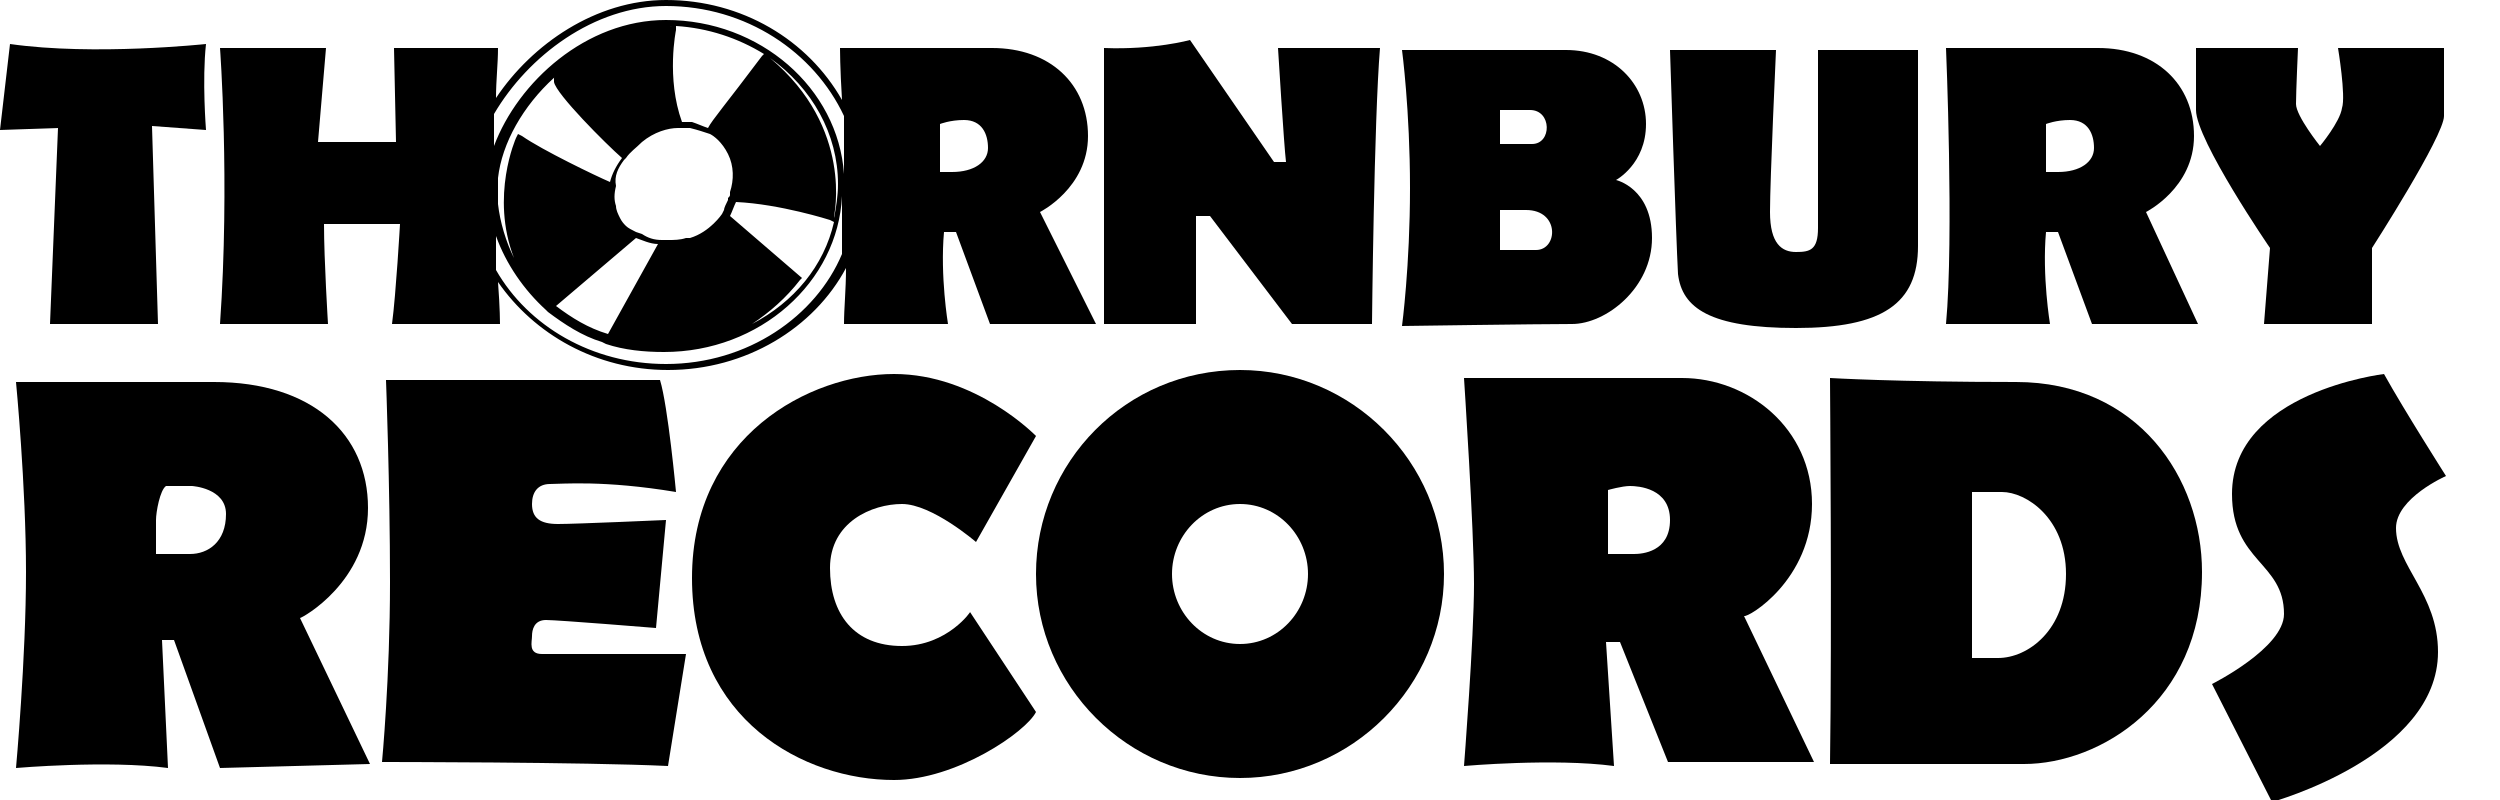 <?xml version="1.0" encoding="utf-8"?>
<!-- Generator: Adobe Illustrator 27.2.0, SVG Export Plug-In . SVG Version: 6.00 Build 0)  -->
<svg version="1.1" id="Layer_2" xmlns="http://www.w3.org/2000/svg" xmlns:xlink="http://www.w3.org/1999/xlink" x="0px" y="0px"
	 viewBox="0 0 125 40" style="enable-background:new 0 0 125 40;" xml:space="preserve">
<style type="text/css">
	.st0{fill:none;}
</style>
<g>
	<g>
		<path d="M30.5,9.2c0,0-3.5-1.6-4.6-2.4c0,0-2.2,4.6,1.6,8.5l4.3-3.6C31.7,11.7,30.2,11.3,30.5,9.2z"/>
		<path d="M33.2,12.1l-2.7,4.8c0,0,6.1,1.6,9.4-3.1l-3.6-3.1C36.2,10.8,35.2,12.5,33.2,12.1z"/>
		<path d="M33.6,1.5c0,0-0.5,2.5,0.4,4.8c0,0-1.6-0.2-2.8,1.5c0,0-3.3-3.2-3.4-3.8C27.8,4,29.5,1.8,33.6,1.5z"/>
		<path d="M38.2,2.9c0,0-2.8,3.7-2.8,3.7c0.1,0,1.9,1.1,1.2,3.3c2.3,0.1,4.9,0.9,4.9,0.9S42.6,6.4,38.2,2.9z"/>
		<g>
			<path d="M2.5,16.2h5.4L7.6,6.3l2.7,0.2c0,0-0.2-2.5,0-4.3c0,0-5.6,0.6-9.8,0L0,6.5l2.9-0.1L2.5,16.2z"/>
			<path d="M16.4,16.2c0,0-0.2-3.2-0.2-5h3.8c0,0-0.2,3.5-0.4,5h5.4c0,0,0-0.8-0.1-2.1c1.8,2.6,4.9,4.4,8.5,4.4
				c3.9,0,7.3-2.1,8.9-5.1c0,1.1-0.1,2-0.1,2.8h5.2c0,0-0.4-2.4-0.2-4.6h0.6l1.7,4.6h5.3L52,10.6c0,0,2.4-1.2,2.4-3.8
				s-1.9-4.4-4.8-4.4c-2.9,0-7.6,0-7.6,0s0,1,0.1,2.6c-1.7-3-5-5-8.8-5c-3.5,0-6.7,2.2-8.5,4.9c0-0.9,0.1-1.7,0.1-2.5h-5.2l0.1,4.7
				h-3.9l0.4-4.7H11c0,0,0.5,6.7,0,13.8H16.4z M30.3,10.3c0,0.2,0.1,0.5,0.2,0.6c0,0.1,0.1,0.1,0.1,0.2c0.1,0.1,0.2,0.3,0.4,0.4
				c0.1,0.1,0.3,0.2,0.4,0.3l-3.9,3.3c-3.1-3.3-1.9-7.1-1.5-8c1.1,0.8,3.7,2,4.3,2.3C30.3,9.6,30.3,10,30.3,10.3z M33.7,6.1
				c-0.5,0-1.6,0.2-2.6,1.5c-1.2-1.2-3-3-3.2-3.5c0.3-0.4,2-2,5.4-2.4C33.3,2.3,33.1,4.2,33.7,6.1z M31.2,8L31.2,8l0.1-0.1
				c0.2-0.3,0.5-0.5,0.8-0.8c0.6-0.5,1.3-0.7,1.8-0.7l0.3,0l0,0c0.1,0,0.2,0,0.3,0c0.4,0.1,0.7,0.2,1,0.3c0.2,0.1,0.6,0.4,0.9,1
				c0.3,0.6,0.3,1.3,0.1,1.9c0,0,0,0.1,0,0.1c0,0.1,0,0.1-0.1,0.2l0,0.1l0,0c-0.1,0.2-0.2,0.4-0.2,0.5l-0.1,0.2c0,0-0.6,0.9-1.6,1.2
				c-0.1,0-0.1,0-0.2,0c0,0,0,0,0,0C34,12,33.7,12,33.4,12c-0.1,0-0.1,0-0.2,0l-0.1,0l0,0c-0.4,0-0.7-0.1-1-0.3l0,0l-0.3-0.1
				c0,0,0,0,0,0c-0.2-0.1-0.4-0.2-0.5-0.3c-0.1-0.1-0.2-0.2-0.3-0.4c-0.1-0.2-0.2-0.4-0.2-0.6c-0.1-0.3-0.1-0.6,0-1l0,0
				C30.7,8.8,30.9,8.4,31.2,8z M36.7,7.6c-0.1-0.1-0.1-0.2-0.2-0.3h0c-0.2-0.3-0.5-0.5-0.8-0.8C36,6,37.4,4.3,38.3,3.1
				c3.6,3,3.3,6.6,3.2,7.5c-0.6-0.2-2.6-0.8-4.5-0.9C37.1,8.8,37,8.1,36.7,7.6z M34.4,12.3c0.3-0.1,0.6-0.2,0.9-0.3
				c0.4-0.2,0.7-0.5,1-0.9l3.3,2.8c-2.8,3.9-7.8,3.1-8.9,2.9l2.5-4.5C33.7,12.4,34.1,12.3,34.4,12.3z M31.8,11.9
				c0.3,0.1,0.7,0.3,1.1,0.3l-2.5,4.5c-1-0.3-1.8-0.8-2.6-1.4L31.8,11.9z M40,14l0.1-0.1l-3.6-3.1c0.1-0.2,0.2-0.5,0.3-0.7
				c2.2,0.1,4.7,0.9,4.7,0.9l0.2,0.1c-0.5,2.2-2,4-4.1,5.1C38.5,15.6,39.3,14.9,40,14z M38.5,2.9c2.1,1.5,3.4,3.8,3.4,6.3
				c0,0.6-0.1,1.2-0.2,1.7l0-0.1C41.7,10.8,42.7,6.4,38.5,2.9z M38.1,2.8c-1.8,2.4-2.5,3.2-2.7,3.6c-0.3-0.1-0.5-0.2-0.8-0.3
				c-0.1,0-0.3,0-0.5,0c-0.8-2.2-0.3-4.6-0.3-4.6l0-0.2c1.6,0.1,3.1,0.6,4.4,1.4L38.1,2.8z M33.6,1.3c-4.1,0.3-5.9,2.5-5.9,2.6
				l0,0.1l0,0.1c0.1,0.6,2.6,3.1,3.4,3.8c-0.3,0.4-0.5,0.8-0.6,1.2c-0.7-0.3-3.4-1.6-4.4-2.3l-0.2-0.1l-0.1,0.2c0,0-1.3,2.9-0.1,6
				c-0.4-0.8-0.7-1.8-0.8-2.7c0-0.4,0-0.9,0-1.3c0.4-3.5,4.2-7.4,8.6-7.4C33.4,1.3,33.5,1.3,33.6,1.3L33.6,1.3z M33.3,18.2
				c-3.7,0-6.9-1.9-8.5-4.7c0-0.5,0-1.1,0-1.7c0.5,1.4,1.4,2.7,2.5,3.7c0,0,0,0,0,0l0.1,0.1l0,0c0.8,0.6,1.7,1.2,2.7,1.5l0,0
				l0.2,0.1c0,0,0,0,0,0c0.9,0.3,1.9,0.4,2.9,0.4c4.8,0,8.7-3.5,8.9-7.8c0,1,0,1.9,0,2.9C40.8,15.8,37.4,18.2,33.3,18.2z M47,6.2
				c0,0,0.5-0.2,1.2-0.2c0.9,0,1.2,0.7,1.2,1.4s-0.7,1.2-1.8,1.2c-0.5,0-0.6,0-0.6,0V6.2z M33.3,0.3c4,0,7.4,2.3,8.9,5.5
				c0,0.9,0,1.9,0,2.9c-0.3-4.3-4.2-7.7-8.9-7.7c-4,0-7.4,3.1-8.6,6.3c0-0.5,0-1.1,0-1.6C26.4,2.8,29.7,0.3,33.3,0.3z"/>
			<path d="M102.5,16.2c0,0-0.4-2.4-0.2-4.6h0.6l1.7,4.6h5.3l-2.6-5.6c0,0,2.4-1.2,2.4-3.8s-1.9-4.4-4.8-4.4c-2.9,0-7.6,0-7.6,0
				s0.4,9.5,0,13.8H102.5z M102.3,6.2c0,0,0.5-0.2,1.2-0.2c0.9,0,1.2,0.7,1.2,1.4s-0.7,1.2-1.8,1.2c-0.5,0-0.6,0-0.6,0V6.2z"/>
			<path d="M59.8,10.8h0.7l4.1,5.4h4c0,0,0.1-10.2,0.4-13.8h-5.1c0,0,0.3,4.9,0.4,5.7h-0.6l-4.2-6.1c0,0-1.8,0.5-4.3,0.4v13.8h4.6
				V10.8z"/>
			<path d="M78.6,16.2c1.7,0,4-1.8,4-4.3s-1.8-2.9-1.8-2.9s1.5-0.8,1.5-2.8s-1.6-3.7-4-3.7c-1.9,0-8.2,0-8.2,0s0.4,3,0.4,6.9
				c0,3.9-0.4,6.9-0.4,6.9S76.9,16.2,78.6,16.2z M75,5.5c0,0,0.8,0,1.5,0c1.1,0,1.1,1.7,0.1,1.7c-0.5,0-1.6,0-1.6,0V5.5z M75,10.5
				c0,0,0.7,0,1.3,0c1.7,0,1.6,2,0.5,2c-0.7,0-1.8,0-1.8,0V10.5z"/>
			<path d="M89.8,16.4c4.3,0,6.1-1.2,6.1-4.1s0-9.8,0-9.8h-5c0,0,0,7.8,0,8.9c0,1.1-0.4,1.2-1.1,1.2c-0.7,0-1.3-0.4-1.3-2
				c0-1.6,0.3-8.1,0.3-8.1h-5.3c0,0,0.3,9.4,0.4,11.2C84.1,15.4,85.5,16.4,89.8,16.4z"/>
			<path d="M116.9,2.4c0,0,0.4,2.4,0.2,3c-0.1,0.7-1.1,1.9-1.1,1.9s-1.2-1.5-1.2-2.1c0-0.6,0.1-2.8,0.1-2.8h-5.1c0,0,0,1.5,0,3.1
				c0,1.5,3.7,6.9,3.7,6.9l-0.3,3.8h5.4v-3.8c0,0,3.6-5.6,3.6-6.6c0-1,0-3.4,0-3.4H116.9z"/>
			<path d="M18.4,25.4c0-3.7-2.8-6.3-7.7-6.3s-9.9,0-9.9,0s0.5,5.2,0.5,9.5c0,4.3-0.5,9.8-0.5,9.8s4.6-0.4,7.6,0l-0.3-6.4h0.6
				l2.3,6.4l7.5-0.2l-3.5-7.3C15.1,30.9,18.4,29.1,18.4,25.4z M9.5,27.7c-0.9,0-1.7,0-1.7,0s0-1.3,0-1.7s0.2-1.5,0.5-1.7h1.3
				c0,0,1.7,0.1,1.7,1.4C11.3,27.1,10.4,27.7,9.5,27.7z"/>
			<path d="M26.6,31.8c0-0.3,0.1-0.8,0.7-0.8s5.5,0.4,5.5,0.4l0.5-5.4c0,0-4.5,0.2-5.4,0.2c-0.9,0-1.3-0.3-1.3-1c0-0.6,0.3-1,0.9-1
				c0.6,0,2.7-0.2,6.3,0.4c0,0-0.4-4.3-0.8-5.6H19.3c0,0,0.2,5.3,0.2,10.1c0,4.8-0.4,9-0.4,9s10.1,0,14.3,0.2l0.9-5.6
				c0,0-6.5,0-7.2,0S26.6,32.1,26.6,31.8z"/>
			<path d="M45.1,32.3c-2.4,0-3.6-1.6-3.6-3.9c0-2.3,2.1-3.2,3.6-3.2c1.5,0,3.7,1.9,3.7,1.9l3-5.3c0,0-3-3.1-7.1-3.1
				c-4.2,0-10.1,3.1-10.1,10.2c0,7.1,5.6,10.1,10.1,10.1c3.1,0,6.6-2.4,7.1-3.4l-3.3-5C48.6,30.5,47.4,32.3,45.1,32.3z"/>
			<path d="M62,18.5c-5.7,0-10.2,4.6-10.2,10.2c0,5.6,4.6,10.2,10.2,10.2s10.2-4.6,10.2-10.2C72.2,23.1,67.6,18.5,62,18.5z M62,32.2
				c-1.9,0-3.4-1.6-3.4-3.5s1.5-3.5,3.4-3.5c1.9,0,3.4,1.6,3.4,3.5S63.9,32.2,62,32.2z"/>
			<path d="M90.6,25.2c0-3.8-3.2-6.3-6.5-6.3c-1.7,0-10.9,0-10.9,0s0.5,7.6,0.5,10.3c0,2.7-0.5,9.1-0.5,9.1s4.5-0.4,7.5,0l-0.4-6.2
				h0.7l2.4,6l7.3,0l-3.5-7.3C87.4,30.9,90.6,29,90.6,25.2z M81.7,27.7c-0.4,0-1.3,0-1.3,0v-3.2c0,0,0.7-0.2,1.1-0.2
				c0.4,0,2,0.1,2,1.7S82.1,27.7,81.7,27.7z"/>
			<path d="M100.8,19.1c-6,0-9.3-0.2-9.3-0.2s0.1,12.8,0,19.3c0,0,5.9,0,9.7,0c3.8,0,8.9-3.1,8.9-9.6
				C110.1,23.9,106.9,19.1,100.8,19.1z M99.9,32.9c-0.9,0-1.3,0-1.3,0v-8.3c0,0,0.4,0,1.5,0c1.2,0,3.2,1.3,3.2,4.1
				S101.4,32.9,99.9,32.9z"/>
			<path d="M122.3,23.8c0,0-2.1-3.3-3.1-5.1c0,0-7.6,0.9-7.6,6c0,3.4,2.6,3.4,2.6,6c0,1.7-3.6,3.5-3.6,3.5l3,5.9
				c0,0,8.3-2.3,8.3-7.5c0-2.9-2.1-4.3-2.1-6.2C119.8,24.9,122.3,23.8,122.3,23.8z"/>
		</g>
	</g>
	<rect class="st0" width="125" height="40"/>
</g>
</svg>
